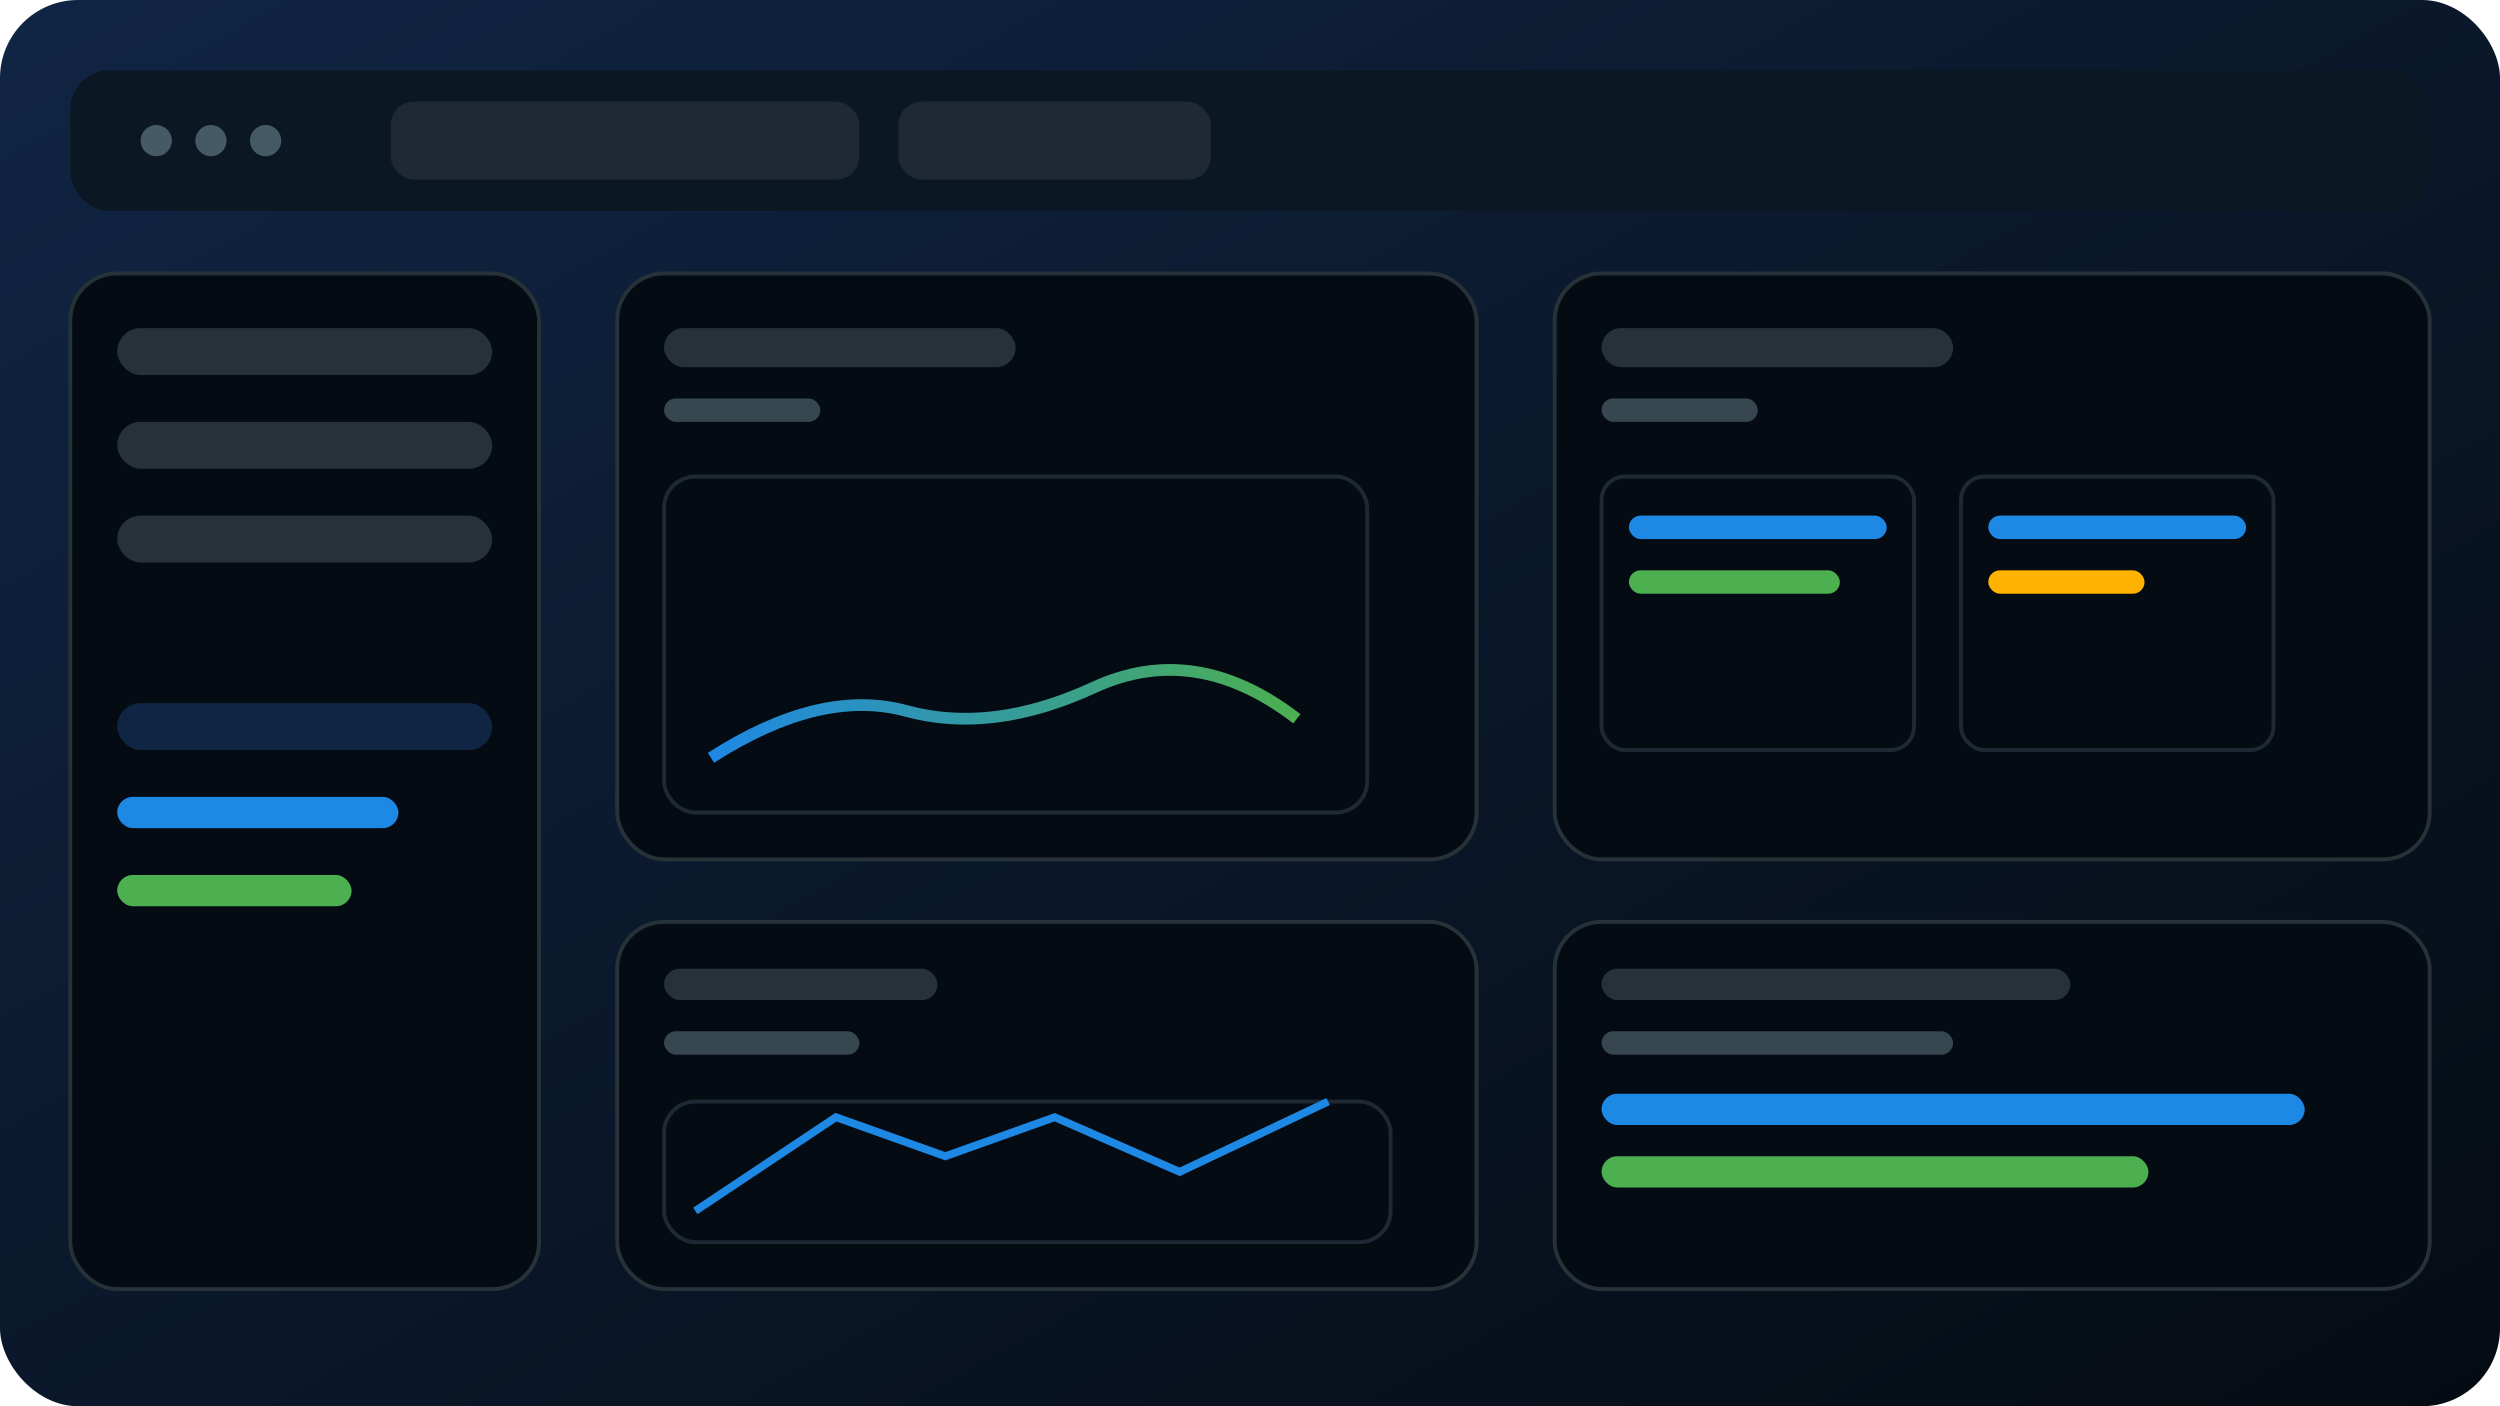 <svg xmlns="http://www.w3.org/2000/svg" width="640" height="360" viewBox="0 0 640 360" role="img" aria-labelledby="title desc">
  <title id="title">نمای کلی داشبورد تحت وب ArvandLog</title>
  <desc id="desc">موکاپ ساده و انتزاعی از یک داشبورد وب برای ترسیم لاگ چاه و نمودارهای حفاری در ArvandLog</desc>
  <defs>
    <linearGradient id="bg" x1="0" y1="0" x2="1" y2="1">
      <stop offset="0" stop-color="#102544" />
      <stop offset="1" stop-color="#050b12" />
    </linearGradient>
    <linearGradient id="accent" x1="0" y1="0" x2="1" y2="0">
      <stop offset="0" stop-color="#1e88e5" />
      <stop offset="1" stop-color="#4caf50" />
    </linearGradient>
  </defs>
  <rect x="0" y="0" width="640" height="360" rx="20" fill="url(#bg)" />
  <rect x="18" y="18" width="604" height="36" rx="10" fill="#0b1722" />
  <circle cx="40" cy="36" r="4" fill="#455a64" />
  <circle cx="54" cy="36" r="4" fill="#455a64" />
  <circle cx="68" cy="36" r="4" fill="#455a64" />
  <rect x="100" y="26" width="120" height="20" rx="6" fill="#1e2935" />
  <rect x="230" y="26" width="80" height="20" rx="6" fill="#1e2935" />
  <rect x="18" y="70" width="120" height="260" rx="12" fill="#050b12" stroke="#263238" />
  <rect x="30" y="84" width="96" height="12" rx="6" fill="#263238" />
  <rect x="30" y="108" width="96" height="12" rx="6" fill="#263238" />
  <rect x="30" y="132" width="96" height="12" rx="6" fill="#263238" />
  <rect x="30" y="180" width="96" height="12" rx="6" fill="#102544" />
  <rect x="30" y="204" width="72" height="8" rx="4" fill="#1e88e5" />
  <rect x="30" y="224" width="60" height="8" rx="4" fill="#4caf50" />
  <rect x="158" y="70" width="220" height="150" rx="12" fill="#050b12" stroke="#263238" />
  <rect x="170" y="84" width="90" height="10" rx="5" fill="#263238" />
  <rect x="170" y="102" width="40" height="6" rx="3" fill="#37474f" />
  <rect x="170" y="122" width="180" height="86" rx="8" fill="#050b12" stroke="#1e2935" />
  <path d="M182 194 Q 210 176 232 182 T 280 176 T 332 184" fill="none" stroke="url(#accent)" stroke-width="3" />
  <rect x="398" y="70" width="224" height="150" rx="12" fill="#050b12" stroke="#263238" />
  <rect x="410" y="84" width="90" height="10" rx="5" fill="#263238" />
  <rect x="410" y="102" width="40" height="6" rx="3" fill="#37474f" />
  <rect x="410" y="122" width="80" height="70" rx="6" fill="#050b12" stroke="#1e2935" />
  <rect x="502" y="122" width="80" height="70" rx="6" fill="#050b12" stroke="#1e2935" />
  <rect x="417" y="132" width="66" height="6" rx="3" fill="#1e88e5" />
  <rect x="417" y="146" width="54" height="6" rx="3" fill="#4caf50" />
  <rect x="509" y="132" width="66" height="6" rx="3" fill="#1e88e5" />
  <rect x="509" y="146" width="40" height="6" rx="3" fill="#ffb300" />
  <rect x="158" y="236" width="220" height="94" rx="12" fill="#050b12" stroke="#263238" />
  <rect x="170" y="248" width="70" height="8" rx="4" fill="#263238" />
  <rect x="170" y="264" width="50" height="6" rx="3" fill="#37474f" />
  <rect x="170" y="282" width="186" height="36" rx="8" fill="#050b12" stroke="#1e2935" />
  <path d="M178 310 L 214 286 L 242 296 L 270 286 L 302 300 L 340 282" fill="none" stroke="#1e88e5" stroke-width="2" />
  <rect x="398" y="236" width="224" height="94" rx="12" fill="#050b12" stroke="#263238" />
  <rect x="410" y="248" width="120" height="8" rx="4" fill="#263238" />
  <rect x="410" y="264" width="90" height="6" rx="3" fill="#37474f" />
  <rect x="410" y="280" width="180" height="8" rx="4" fill="#1e88e5" />
  <rect x="410" y="296" width="140" height="8" rx="4" fill="#4caf50" />
</svg>
